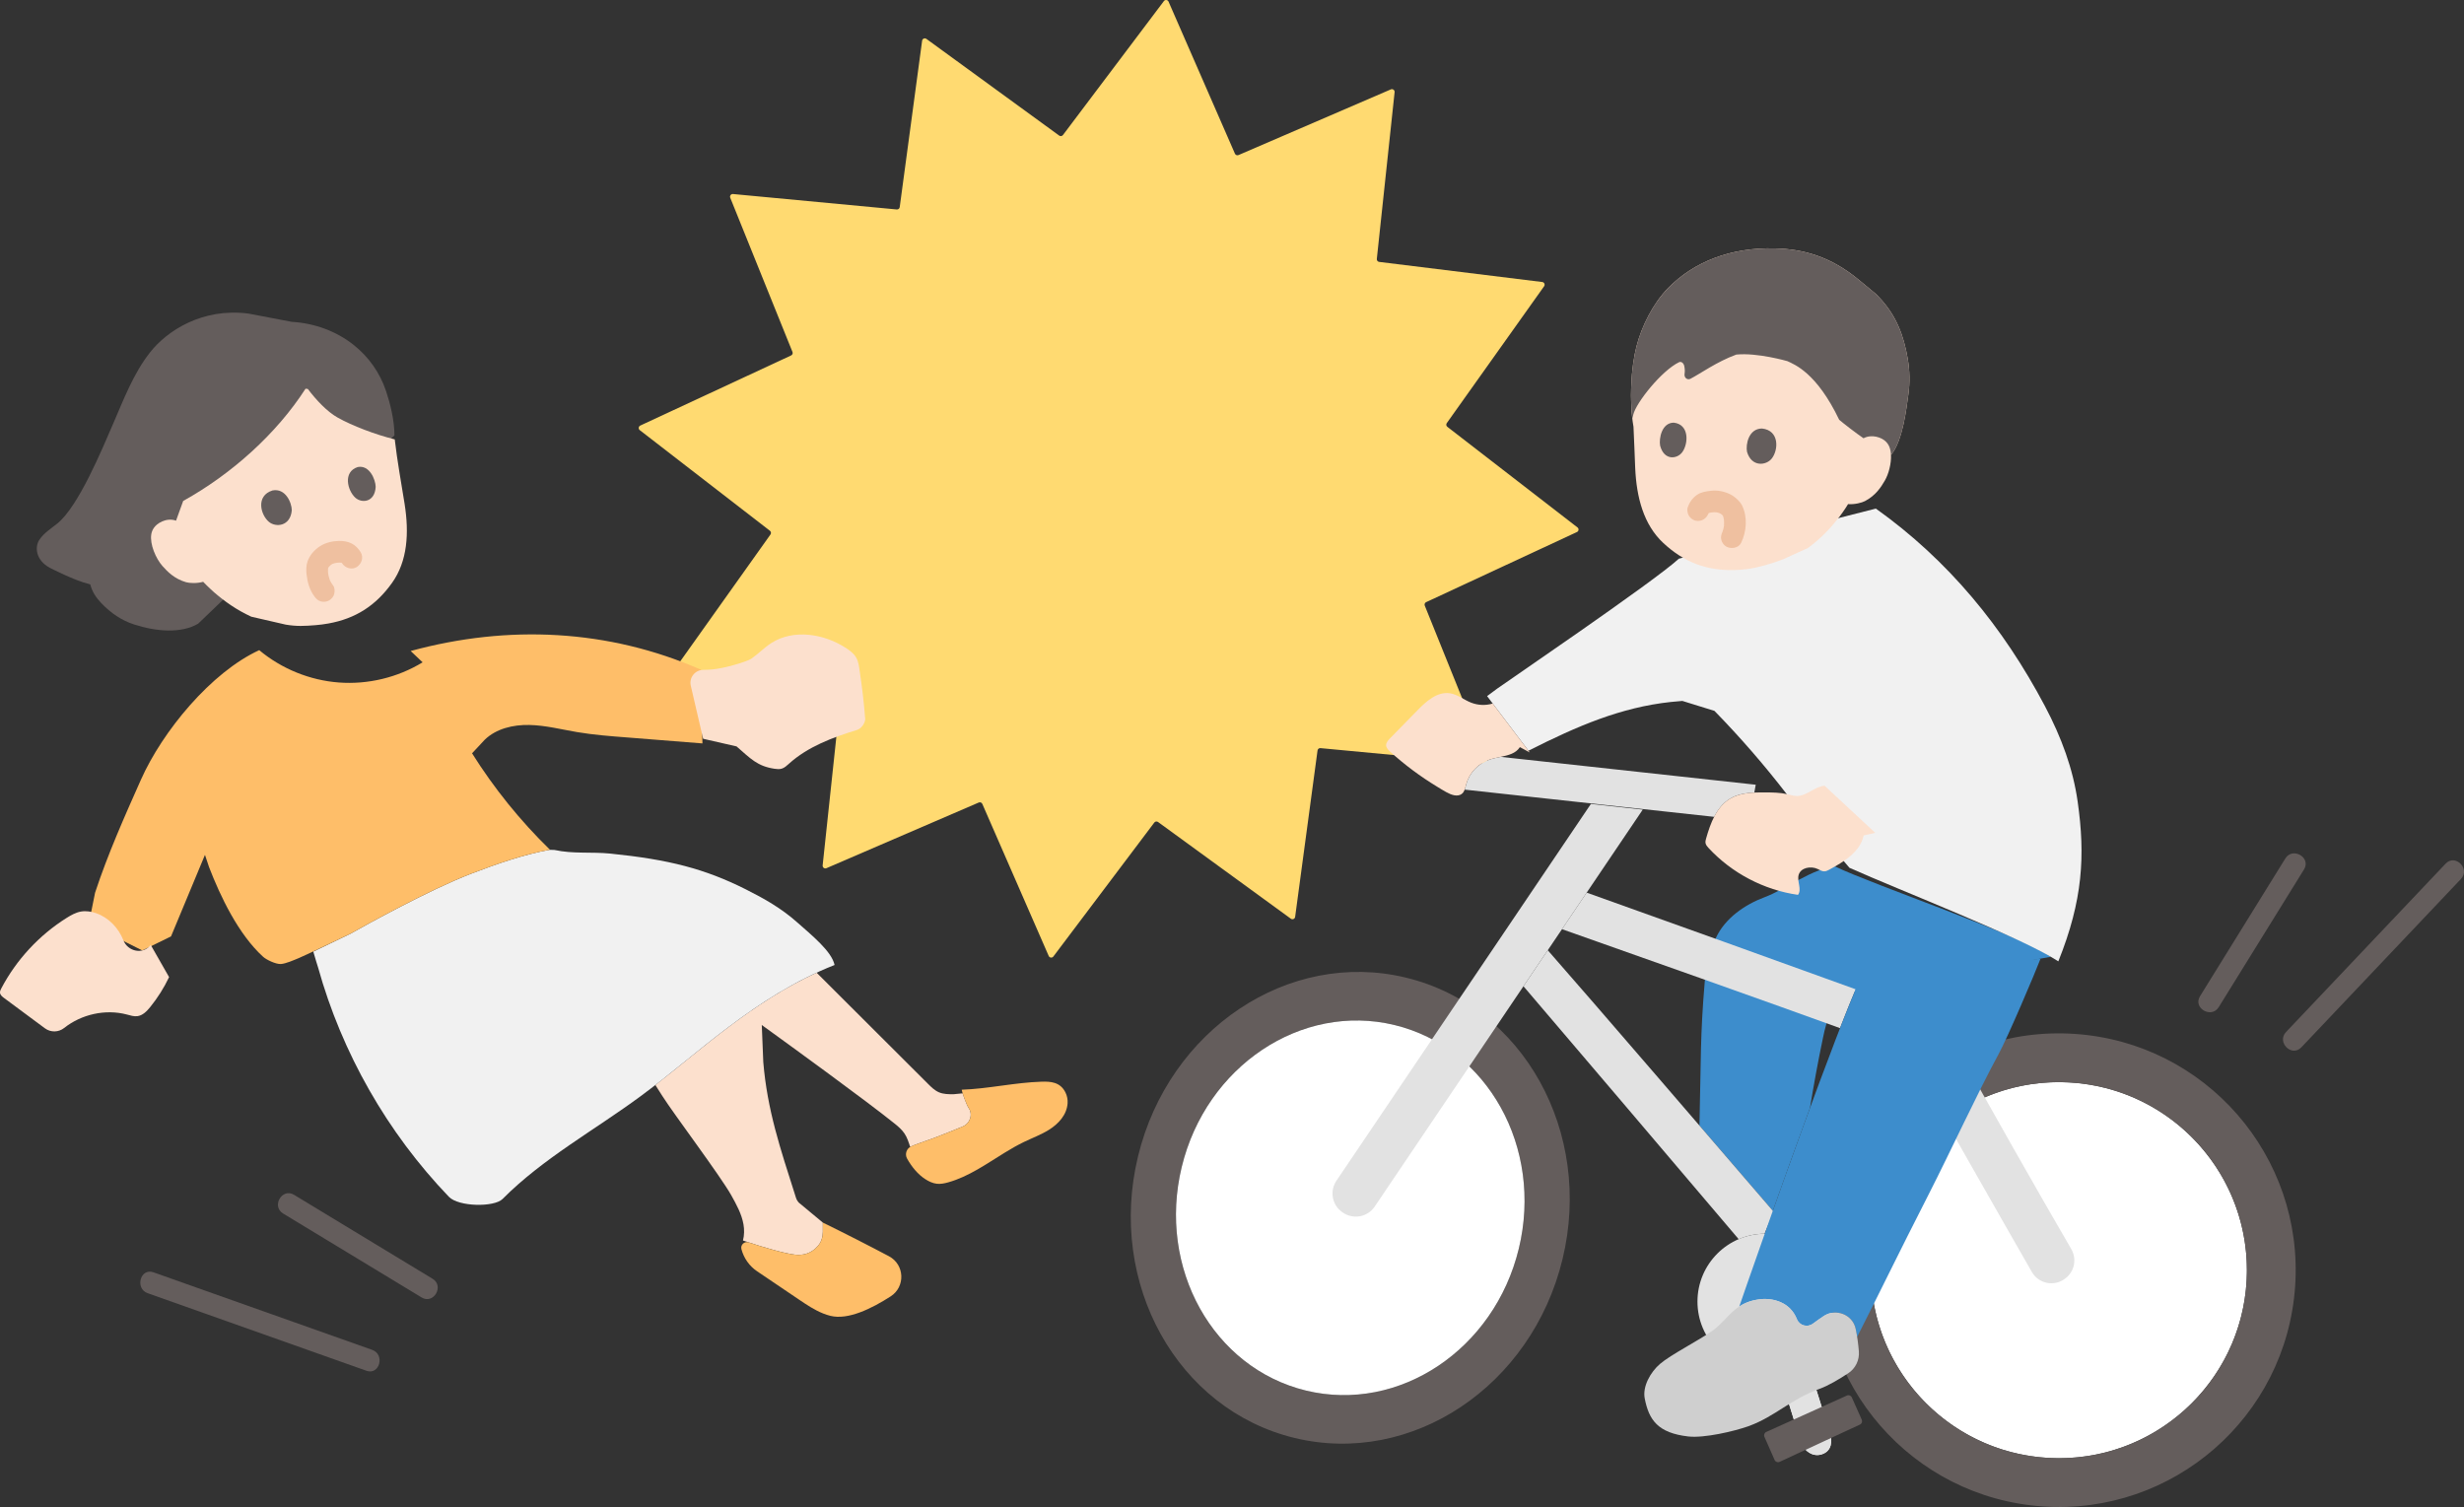 <?xml version="1.0" encoding="UTF-8"?><svg id="b" xmlns="http://www.w3.org/2000/svg" width="454.947" height="278.244" viewBox="0 0 454.947 278.244"><rect x="0" y="0" width="454.947" height="278.244" fill="#333333" stroke="none"/><defs><style>.d{fill:#3d8dcc;}.e{fill:#fff;}.f{fill:#e2e2e2;}.g{fill:none;}.h{fill:#211715;}.i{fill:#ffda71;}.j{fill:#fce0cd;}.k{fill:#efc0a0;}.l{fill:#645d5c;}.m{fill:#cfcfcf;}.n{fill:#febe69;}.o{fill:#f1f1f1;}</style></defs><g id="c"><path class="i" d="M146.323,64.987l-11.493-28.478c-.14-.348.137-.72.511-.685l30.239,2.85c.267.025.507-.165.542-.431l4.136-30.728c.051-.375.484-.56.79-.337l24.521,17.856c.221.161.529.115.694-.103L214.9.199c.23-.306.704-.25.858.101l12.258,28.073c.11.252.403.368.656.259l28.13-12.127c.351-.151.736.132.695.512l-3.284,30.792c-.029.271.165.516.436.549l30.106,3.711c.376.046.566.477.346.786l-17.971,25.266c-.156.219-.111.521.102.685l24.03,18.577c.296.229.245.691-.095.849l-27.848,12.946c-.241.112-.352.394-.253.641l11.493,28.478c.14.348-.137.72-.511.685l-30.239-2.85c-.267-.025-.507.165-.542.431l-4.136,30.728c-.051.375-.484.56-.79.337l-24.521-17.856c-.221-.161-.529-.115-.694.103l-18.637,24.73c-.23.306-.704.25-.858-.101l-12.258-28.073c-.11-.252-.403-.368-.656-.259l-28.13,12.127c-.351.151-.736-.132-.695-.512l3.284-30.792c.029-.271-.165-.516-.436-.549l-30.106-3.711c-.376-.046-.566-.477-.346-.786l17.971-25.266c.156-.219.111-.521-.102-.685l-24.03-18.577c-.296-.229-.245-.691.095-.849l27.848-12.946c.241-.112.352-.394.253-.641Z"/><path class="l" d="M27.273,238.771c13.461,4.772,26.921,9.545,40.382,14.317,2.431.862,3.477-3.001,1.063-3.857-13.461-4.772-26.921-9.545-40.382-14.317-2.431-.862-3.477,3.001-1.063,3.857h0Z"/><path class="l" d="M52.272,224.057c8.526,5.167,17.053,10.335,25.579,15.502,2.207,1.338,4.22-2.12,2.019-3.454-8.526-5.167-17.053-10.335-25.579-15.502-2.207-1.338-4.22,2.12-2.019,3.454h0Z"/><path class="l" d="M451.557,159.459c-9.825,10.365-19.65,20.73-29.475,31.095-1.771,1.868,1.053,4.701,2.828,2.828,9.825-10.365,19.65-20.73,29.475-31.095,1.771-1.868-1.053-4.701-2.828-2.828h0Z"/><path class="l" d="M421.956,158.505c-5.249,8.476-10.499,16.952-15.748,25.428-1.359,2.195,2.1,4.206,3.454,2.019,5.249-8.476,10.499-16.952,15.748-25.428,1.359-2.195-2.1-4.206-3.454-2.019h0Z"/><path class="d" d="M338.812,159.981c-4.271.394-8.933,4.145-12.996,5.671-3.672,1.38-7.319,3.88-9.005,7.539-1.11,2.412-1.799,5.162-2.028,7.815-.893,10.321-.702,14.83-1.002,26.802,5.167,6.001,9.997,11.615,13.551,15.744,2.07-5.821,4.477-12.513,6.855-18.979.702-4.289,1.487-8.564,2.376-12.818.381-1.827.793-3.685,1.734-5.297.942-1.615,2.432-2.649,4.132-3.342l36.237-6.46c-6.989-4.604-31.997-12.952-39.854-16.675Z"/><path class="f" d="M282.714,183.768c-.407-.478-.792-.929-1.153-1.352,0,0-.097-.114-.275-.323,1.512-2.239,3.013-4.462,4.491-6.651.163.194.256.299.256.299,8.073,9.181,30.749,35.557,41.456,47.995-.677,1.66-1.247,3.038-1.682,4.048-1.689.018-3.307.374-4.784,1.009-13.67-16.129-30.328-35.66-38.31-45.024Z"/><circle class="e" cx="380.146" cy="234.52" r="34.719"/><path class="l" d="M383.145,190.9c-24.09-1.656-44.962,16.531-46.618,40.621-1.656,24.09,16.531,44.962,40.621,46.618,24.09,1.656,44.962-16.531,46.618-40.621,1.656-24.09-16.531-44.962-40.621-46.618ZM377.765,269.157c-19.13-1.315-33.571-17.889-32.256-37.018,1.315-19.13,17.889-33.571,37.018-32.256s33.571,17.889,32.256,37.018c-1.315,19.13-17.889,33.571-37.018,32.256Z"/><path class="g" d="M384.807,225.417c2.924-5.138,5.952-10.218,9.08-15.235"/><path class="g" d="M383.994,243.349c1.362,2.468,6.971,13.072,9.038,17.082"/><path class="g" d="M389.391,238.562c2.427,1.111,11.179,5.572,15.203,7.666"/><path class="f" d="M292.958,164.811c-1.466,2.171-2.98,4.413-4.53,6.706l.005.052c10.244,3.598,40.361,14.277,51.305,18.261,1.065-2.737,2.041-5.17,2.886-7.174-12.427-4.51-36.538-13.165-49.666-17.845Z"/><path class="l" d="M259.592,180.506c-21.644-5.237-43.794,9.544-49.473,33.014-5.679,23.47,7.264,46.742,28.908,51.979,21.644,5.237,43.794-9.544,49.473-33.014,5.679-23.47-7.264-46.742-28.908-51.979ZM241.145,256.747c-17.187-4.159-27.465-22.638-22.955-41.275,4.509-18.637,22.098-30.374,39.285-26.215,17.187,4.159,27.465,22.638,22.955,41.275-4.509,18.637-22.098,30.374-39.285,26.216Z"/><ellipse class="e" cx="249.31" cy="223.002" rx="34.719" ry="32.018" transform="translate(-26.069 412.876) rotate(-76.398)"/><path class="g" d="M258.625,228.106c4.068,2.29,8.088,4.662,12.059,7.114"/><path class="g" d="M239.363,229.543c-1.715.991-9.415,5.03-12.674,6.706"/><path class="g" d="M243.244,233.569c-.913,1.832-4.275,8.643-5.877,11.656"/><path class="f" d="M303.314,149.485c-6.031,8.921-14.656,21.691-23.511,34.806-9.327,13.814-18.91,28.01-25.986,38.491-1.3,1.925-3.914,2.425-5.839,1.125-.031-.021-.062-.042-.093-.063-1.924-1.3-2.434-3.906-1.135-5.83,12.253-18.151,32.728-48.457,46.989-69.579"/><path class="f" d="M319.437,147.456c1.34-.8,2.897-1.046,4.476-1.119l.261-1.45c-11.258-1.227-31.642-3.455-47.097-5.144-.699.151-1.41.291-2.056.506-2.045.678-3.702,2.422-4.283,4.499-.097.344-.172.71-.301,1.044,13.14,1.431,32.553,3.551,46.06,5.026.702-1.371,1.625-2.576,2.941-3.361Z"/><path class="f" d="M360.485,191.946c7.23,13.01,15.49,27.57,21.95,38.68,1.11,1.9.55,4.33-1.28,5.55-.02.02-.05.03-.07.05-2.01,1.35-4.73.72-5.93-1.38-5.11-8.91-17.75-31.03-24.67-43.56"/><path class="h" d="M336.492,231.625c5.603-13.143,10.717-26.504,15.922-39.808.394-1.006-.433-2.195-1.397-2.46-1.133-.311-2.065.387-2.46,1.397-5.062,12.939-10.134,26.22-15.518,38.852-.423.993-.297,2.143.718,2.736.841.492,2.31.282,2.736-.718h0Z"/><circle class="f" cx="325.953" cy="240.321" r="12.537"/><path class="e" d="M327.392,249.654c1.68,5.546,4.988,16.294,5.216,16.837.626,1.49,2.104,2.494,3.638,2.063,2.144-.603,1.978-2.684,1.708-3.644-.395-1.402-4.446-14.198-5.788-18.353"/><path class="f" d="M333.335,250.2c1.731,5.449,4.312,13.609,4.618,14.712.269.96.438,3.036-1.709,3.642-1.53.43-3.008-.571-3.635-2.062-.197-.472-2.718-8.634-4.481-14.403"/><path class="l" d="M327.662,269.567c-.454-1.03-1.396-3.182-1.884-4.28-.153-.346-.001-.745.344-.9,2.033-.914,12.794-5.777,14.889-6.721.346-.156.748,0,.904.347.464,1.036,1.404,3.142,1.837,4.112.153.343.007.741-.333.899-2.068.961-12.815,5.942-14.84,6.886-.349.163-.761.01-.916-.343Z"/><path class="o" d="M291.522,116.693c-7.51,5.246-14.509,10.023-15.099,10.461l-1.848,1.371c.519.685,1.037,1.371,1.037,1.371,0,0,5.372,7.099,6.593,8.712,9.112-4.61,17.104-8.008,26.286-9,.711-.077,1.424-.135,2.136-.193l5.925,1.837c4.736,4.854,9.202,9.988,13.335,15.358l10.981,12.899.608.715c9.196,4.126,32.005,12.942,38.568,17.275,4.535-11.279,4.984-19.497,3.573-29.483-.854-6.043-2.982-11.851-6.056-17.66-7.702-14.558-17.798-26.895-31.21-36.453l-36.368,9.248c-2.261,2.104-10.639,8.078-18.462,13.543Z"/><path class="j" d="M280.628,137.946c-.753,1.173-2.131,1.507-3.552,1.797-.7.151-1.41.291-2.056.506-2.045.678-3.702,2.422-4.283,4.499-.097.344-.172.71-.301,1.044-.108.291-.248.549-.484.743-.807.689-2.034.215-2.949-.301-.57-.323-1.141-.657-1.7-1.012-3.067-1.862-5.952-4.014-8.61-6.425-.366-.323-.743-.7-.764-1.184-.011-.506.366-.926.71-1.281,1.69-1.733,3.39-3.455,5.08-5.188,1.636-1.679,3.67-3.498,5.995-3.143,1.41.215,2.561,1.205,3.885,1.722,1.27.506,2.701.57,4.014.172l6.838,9.035"/><path class="j" d="M344.102,154.251c-.623,3.013-3.61,4.837-6.316,6.3-.295.16-.605.323-.94.331-.446.01-.844-.252-1.248-.442-1.257-.591-3.113-.248-3.499,1.087-.35,1.212.637,2.685-.121,3.693-6.276-.891-12.214-4.003-16.519-8.656-.243-.263-.491-.55-.553-.902-.051-.287.029-.58.108-.86.803-2.818,1.906-5.844,4.423-7.345,1.917-1.144,4.276-1.163,6.508-1.149,1.357.008,2.727.018,4.048.326.592.138,1.179.336,1.786.335,1.833-.004,3.35-1.791,5.113-1.892,3.115,2.898,6.23,5.795,9.345,8.692"/><path class="d" d="M343.812,179.933c-4.85,10.583-17.448,46.204-21.233,57.131l-1.44,4.157c1.12-.741,2.515-1.278,4.495-1.389,1.601-.039,4.831.43,6.144,3.732.47,1.182,1.933,1.59,2.954.831.596-.443,1.282-.928,1.981-1.396,2.234-1.498,5.332-.308,5.905,2.32.109.499.202,1.01.279,1.522,4.051-7.955,7.424-14.996,13.232-26.369,3.96-7.755,9.121-18.948,12.83-25.74,1.798-3.294,6.826-15.174,7.801-17.718"/><path class="m" d="M322.695,263.375c-2.555.892-8.032,2.186-10.987,1.846-5.582-.643-7.261-3.023-8.033-7.029-.425-2.203,1.063-4.848,2.815-6.358,2.011-1.733,7.122-4.3,9.768-6.188,2.95-2.105,4.034-5.514,9.377-5.813,1.601-.039,4.831.43,6.144,3.732.47,1.182,1.933,1.59,2.954.831.596-.443,1.282-.928,1.981-1.396,2.234-1.498,5.332-.308,5.905,2.32.303,1.391.491,2.884.596,4.186.13,1.617-.622,3.178-1.985,4.058-1.767,1.142-3.588,2.257-5.29,2.868-5.259,1.888-8.153,5.055-12.94,6.833-.096.036-.197.072-.304.109Z"/><path class="j" d="M307.942,53.241c.027-.028.055-.056.082-.084,4.762-4.837,11.531-7.495,19.689-7.301,5.148.122,10.211,1.451,15.459,5.787l3.263,2.695c.306.327.612.654.612.654,3.085,3.302,4.447,6.914,5.194,11.257.374,2.186.42,4.419.111,6.609-.35,2.471-.986,8.461-3.205,11.16.07,1.588-.423,3.485-1.136,4.715-.668,1.155-1.675,2.752-3.667,3.788-.558.288-1.859.651-3.124.557-.478.84-1.561,2.3-1.561,2.3-1.612,2.081-3.373,3.979-5.834,5.795l-4.633,2.108c-1.93.745-4.649,1.549-6.663,1.799-.778.097-1.574.155-2.396.174-5.127.119-9.266-1.494-13.038-5.012-3.598-3.357-4.932-8.368-5.175-13.828-.108-2.419-.178-4.997-.315-7.615-.844-4.83-.449-10.961.552-14.846.971-3.769,3.076-7.919,5.785-10.711Z"/><path class="l" d="M302.536,62.639c-.141.441-.267.879-.379,1.313-.898,3.489-1.309,8.788-.772,13.33.109-.44.181-.74.181-.74.536-2.217,5.233-8.112,8.443-9.663.376-.182.843.096.973.719.125.602.11,1.056.048,1.483-.093.65.524,1.144,1.071.864,1.795-.921,4.934-3.19,8.485-4.476,3.894-.393,9.437,1.213,9.437,1.213,1.339.635,5.395,2.134,9.559,10.824.801.697,3.217,2.551,4.491,3.413.749-.402,1.62-.445,2.337-.288,1.687.369,2.25,1.378,2.465,1.948.166.44.252.953.272,1.502.248-.377.388-.588.388-.588,1.907-2.886,2.489-8.313,2.818-10.634.309-2.19.263-4.423-.111-6.609-.747-4.343-2.109-7.956-5.194-11.257,0,0-.306-.327-.612-.654-1.631-1.348-3.263-2.695-3.263-2.695-5.248-4.335-10.311-5.664-15.459-5.787-8.158-.194-14.927,2.464-19.689,7.301-.524.533-1.027,1.117-1.503,1.739-1.736,2.269-3.126,5.051-3.986,7.743Z"/><path class="l" d="M322.564,83.418c-.269-1.336.29-4.291,2.771-4.299,3.243.345,3.054,3.967,1.792,5.552-1.034,1.298-3.721,1.611-4.563-1.254Z"/><path class="l" d="M306.52,82.281c-.234-1.312.286-4.222,2.515-4.243,2.912.32,2.721,3.883,1.577,5.449-.936,1.282-3.353,1.606-4.092-1.206Z"/><path class="k" d="M315.477,94.726c.02-.06.042-.118.067-.176l-.202.478c.081-.178.178-.34.294-.498l-.313.405c.123-.153.256-.286.41-.408l-.405.313c.104-.074.209-.137.324-.193l-.478.202c.382-.159.804-.24,1.213-.299l-.532.071c.446-.056.888-.063,1.334-.008l-.532-.071c.376.054.738.151,1.088.298l-.478-.202c.28.125.541.278.786.462l-.405-.313c.262.206.493.44.697.704l-.313-.405c.085.115.15.233.206.364l-.202-.478c.154.381.241.785.3,1.191l-.071-.532c.082.619.084,1.24.004,1.86l.071-.532c-.071.487-.193.958-.377,1.415l.202-.478c-.043.101-.088.2-.135.298-.235.493-.351.998-.202,1.541.128.464.486.967.919,1.195.892.471,2.255.291,2.736-.718.999-2.094,1.206-4.742.169-6.872-.207-.425-.551-.818-.895-1.142-.409-.386-.884-.742-1.396-.981-1.101-.513-2.296-.745-3.509-.597-.848.103-1.787.24-2.508.738-.841.581-1.385,1.348-1.729,2.304-.168.466-.041,1.126.202,1.541s.718.811,1.195.919c1.124.256,2.081-.341,2.46-1.397h0Z"/><path class="l" d="M65.418,63.783c2.651,2.139,4.71,4.995,5.863,8.426.73,2.173,1.549,5.357,1.549,8.182l-36.248,34.766c-3.118,1.823-7.681,1.489-11.861.128-2.245-.731-4.237-2.05-6.052-3.962-.909-.958-1.645-2.038-2.004-3.418-.132-.045-.236-.078-.236-.078-2.619-.601-7.25-3-7.25-3-2.667-1.458-2.746-3.904-1.916-5.156s2.15-2.071,3.321-3.011c3.905-3.136,8.268-13.733,10.264-18.326,1.996-4.593,3.776-9.374,6.881-13.303,3.105-3.929,9.592-8.238,18.146-7.132l8,1.525c4.304.256,8.308,1.772,11.478,4.306.022.017.043.035.065.052Z"/><path class="j" d="M178.498,203.888c-.283-.649-.623-1.565-.762-2.019l-1.666.164c-.916.004-1.862.003-2.705-.357-.786-.336-1.411-.953-2.015-1.556-7.244-7.228-12.015-11.989-20.573-20.529-11.801,5.444-20.974,13.907-29.773,20.741.782,1.224,1.299,2.038,1.299,2.038,2.078,3.273,10.763,14.82,12.72,18.326.945,1.694,1.905,3.428,2.248,5.338.177.987.161,2.038-.091,3.006.611.203,1.055.35,1.055.35,2.432.807,6.663,2.086,8.668,2.282,1.158.113,2.82-.083,4.16-1.683.592-.707.866-1.627.866-2.549v-1.708s-4.448-3.695-4.448-3.695c-.433-.487-.491-.821-.688-1.441-2.711-8.515-5.12-15.599-5.861-24.505,0,0-.18-4.434-.277-6.836,4.488,3.243,19.19,13.895,24.62,18.275.644.519,1.272,1.078,1.733,1.764.496.738.759,1.599,1.038,2.446,1.114-.498,2.563-.947,4.442-1.643,1.796-.664,3.485-1.385,5.246-2.095,1.369-.552,1.968-2.256,1.102-3.451-.082-.113-.202-.358-.335-.662Z"/><path class="n" d="M151.994,242.518c-1.6-.635-3.066-1.619-4.501-2.589l-7.712-5.212c-1.452-.982-2.451-2.44-2.886-4.079-.211-.795.559-1.506,1.339-1.247,2.432.807,6.663,2.086,8.668,2.282,1.158.113,2.82-.083,4.16-1.683.592-.707.866-1.627.866-2.549v-1.708c3.76,1.834,8.499,4.247,12.21,6.217,2.904,1.541,3.068,5.634.304,7.413-3.495,2.249-7.863,4.4-11.114,3.589-.456-.114-.899-.26-1.333-.432Z"/><path class="n" d="M185.511,212.823c1.166-.715,2.347-1.398,3.573-1.987,1.544-.742,3.165-1.338,4.616-2.25,1.737-1.092,3.261-2.73,3.417-4.864.051-.691-.086-1.396-.394-2.017-.963-1.941-2.755-2.038-4.412-1.988-4.934.151-9.84,1.317-14.746,1.482.08.321.125.503.125.503.124.504.862,2.461,1.142,2.848.866,1.196.267,2.899-1.102,3.451-1.76.71-3.45,1.431-5.246,2.095-1.743.645-3.115,1.078-4.199,1.537-.896.379-1.275,1.443-.8,2.292.837,1.496,1.992,2.912,3.352,3.785.65.417,1.364.768,2.131.854.71.08,1.425-.07,2.113-.263,3.798-1.066,7.047-3.404,10.429-5.478Z"/><path class="j" d="M56.84,71.819c1.543,2.042,3.547,4.175,5.464,5.259,2.712,1.533,7.052,3.182,10.58,4.047.471,4.077,1.226,8.161,1.817,11.886.856,5.398.553,10.575-2.299,14.585-2.99,4.203-6.722,6.613-11.769,7.523-.809.146-1.6.248-2.382.31-2.024.159-3.448.243-5.488-.1l-6.362-1.464c-2.775-1.286-4.881-2.792-6.877-4.508,0,0-1.317-1.185-2.011-1.934-1.215.338-2.551.245-3.152.075-2.158-.616-3.465-1.978-4.351-2.976-1.256-1.411-2.368-4.057-2.08-5.856.097-.602.446-1.702,2.025-2.402.725-.322,1.675-.451,2.548-.128l1.321-3.644c8.914-4.94,17.234-12.394,22.592-20.725"/><path class="o" d="M154.095,178.171c-.538-2.511-4.116-5.409-6.996-7.952-2.88-2.543-6.012-4.318-9.447-6.039-7.518-3.766-14.112-5.477-24.94-6.575-3.484-.353-6.89.087-10.334-.672l-.9-.029c-4.604.818-9.806,2.612-14.511,4.421-7.688,2.956-19.628,9.576-22.222,11.055,0,0-3.526,1.68-6.899,3.323.334,1.199.875,2.891.875,2.891,4.403,15.825,12.787,30.526,24.163,42.376,1.786,1.86,8.37,1.949,9.906.405,7.477-7.513,16.947-12.68,25.485-18.973,10.457-7.707,21.112-18.43,35.821-24.23"/><path class="n" d="M17.557,164.819c2.351-7.129,5.41-14,8.464-20.858,3.983-8.943,12.948-19.831,21.842-23.921,4.128,3.453,9.354,5.574,14.721,5.973,5.367.4,10.85-.923,15.444-3.726l-2.202-2.09c17.986-4.907,36.552-4.038,53.619,3.465l.254,13.601c-4.806-.366-9.033-.732-13.839-1.098-3.122-.238-6.249-.476-9.335-.999-2.928-.496-5.833-1.251-8.803-1.311-2.97-.061-6.104.668-8.234,2.738l-2.328,2.496c4.071,6.474,8.907,12.466,14.384,17.803-4.62.813-9.85,2.615-14.578,4.433-7.688,2.956-19.628,9.576-22.222,11.055l-7.071,3.369c-.383.153-1.623.787-2.511,1.151-.866.355-2.362,1.029-3.296,1.092s-2.703-.802-3.274-1.325c-4.579-4.156-7.909-11.161-9.995-16.579l-.751-2.25c-2.089,5.02-4.179,10.039-6.268,15.059l-5.301,2.588-9.873-4.938,1.153-5.726Z"/><path class="j" d="M129.822,136.404l-2.277-9.796c-.348-1.497.788-2.918,2.325-2.931.558-.005,1.097-.028,1.758-.089,2.124-.194,6.314-1.418,7.127-1.989,1.278-.897,2.369-2.045,3.685-2.885,4.103-2.621,9.703-1.711,13.783.945.714.465,1.416.999,1.848,1.734.457.777.539,1.706.672,2.598.436,2.935.761,5.585,1.002,8.739.037.483-.475,1.729-1.56,2.061-4.495,1.378-9.023,3.074-12.517,6.22-.403.363-.811.754-1.33.911-.428.129-.887.084-1.329.019-3.16-.465-4.413-1.864-7.014-4.128"/><path class="j" d="M27.823,174.456c-.012.015-.023.03-.035.045-1.394,1.79-4.184,1.209-5.012-.903-.888-2.265-2.715-4.181-5.02-4.985-.895-.312-1.862-.472-2.796-.31-.96.166-1.83.656-2.655,1.174-5.071,3.18-9.28,7.722-12.066,13.02-.131.249-.262.516-.237.796.038.42.406.721.745.972l7.541,5.592c1.061.787,2.517.767,3.553-.054,3.204-2.538,7.625-3.536,11.588-2.486.641.17,1.295.39,1.952.301.98-.133,1.731-.915,2.354-1.683,1.375-1.695,2.548-3.554,3.484-5.526"/><path class="l" d="M53.875,94.214c-.004-1.363-1.144-4.146-3.576-3.656-3.108.988-2.198,4.499-.643,5.799,1.273,1.064,3.969.833,4.219-2.142Z"/><path class="l" d="M69.366,89.885c-.034-1.332-1.126-4.079-3.314-3.654-2.788.897-1.887,4.35-.453,5.655,1.174,1.069,3.607.902,3.767-2.001Z"/><path class="k" d="M66.594,101.956c-.402-.657-.981-1.273-1.68-1.617-.742-.366-1.53-.483-2.353-.465-1.198.027-2.453.315-3.471.971-1.047.674-1.908,1.658-2.319,2.845-.257.742-.254,1.635-.165,2.41.166,1.434.569,2.859,1.451,4.028.326.433.651.769,1.195.919.479.132,1.116.072,1.541-.202.427-.275.803-.685.919-1.195.111-.489.115-1.122-.202-1.541-.16-.212-.307-.431-.436-.663-.072-.129-.134-.262-.199-.394-.171-.345.179.472.017.028-.168-.46-.279-.935-.347-1.42l.071.532c-.064-.5-.084-1.005-.023-1.506l-.071.532c.017-.125.044-.244.072-.366.038-.171.22-.364-.149.33.041-.078.075-.159.117-.237.041-.077.085-.152.132-.226.044-.069.285-.395.044-.081s.011-.002.068-.062c.059-.063.121-.125.185-.184s.136-.112.199-.171c-.436.415-.264.2-.119.104.095-.063.439-.326.555-.306-.092-.016-.51.196-.13.062.091-.032.182-.061.275-.087.225-.064.454-.108.686-.141l-.532.071c.476-.06.951-.06,1.429-.017l-.532-.071c.132.018.277.089.404.097-.312-.14-.376-.161-.191-.064.047.027.092.056.136.087.125.087.061.038-.192-.147.054.048.106.098.155.15.136.156.1.103-.109-.157.041.057.078.116.114.176.546.892,1.816,1.311,2.736.718.896-.577,1.302-1.781.718-2.736h0Z"/></g></svg>